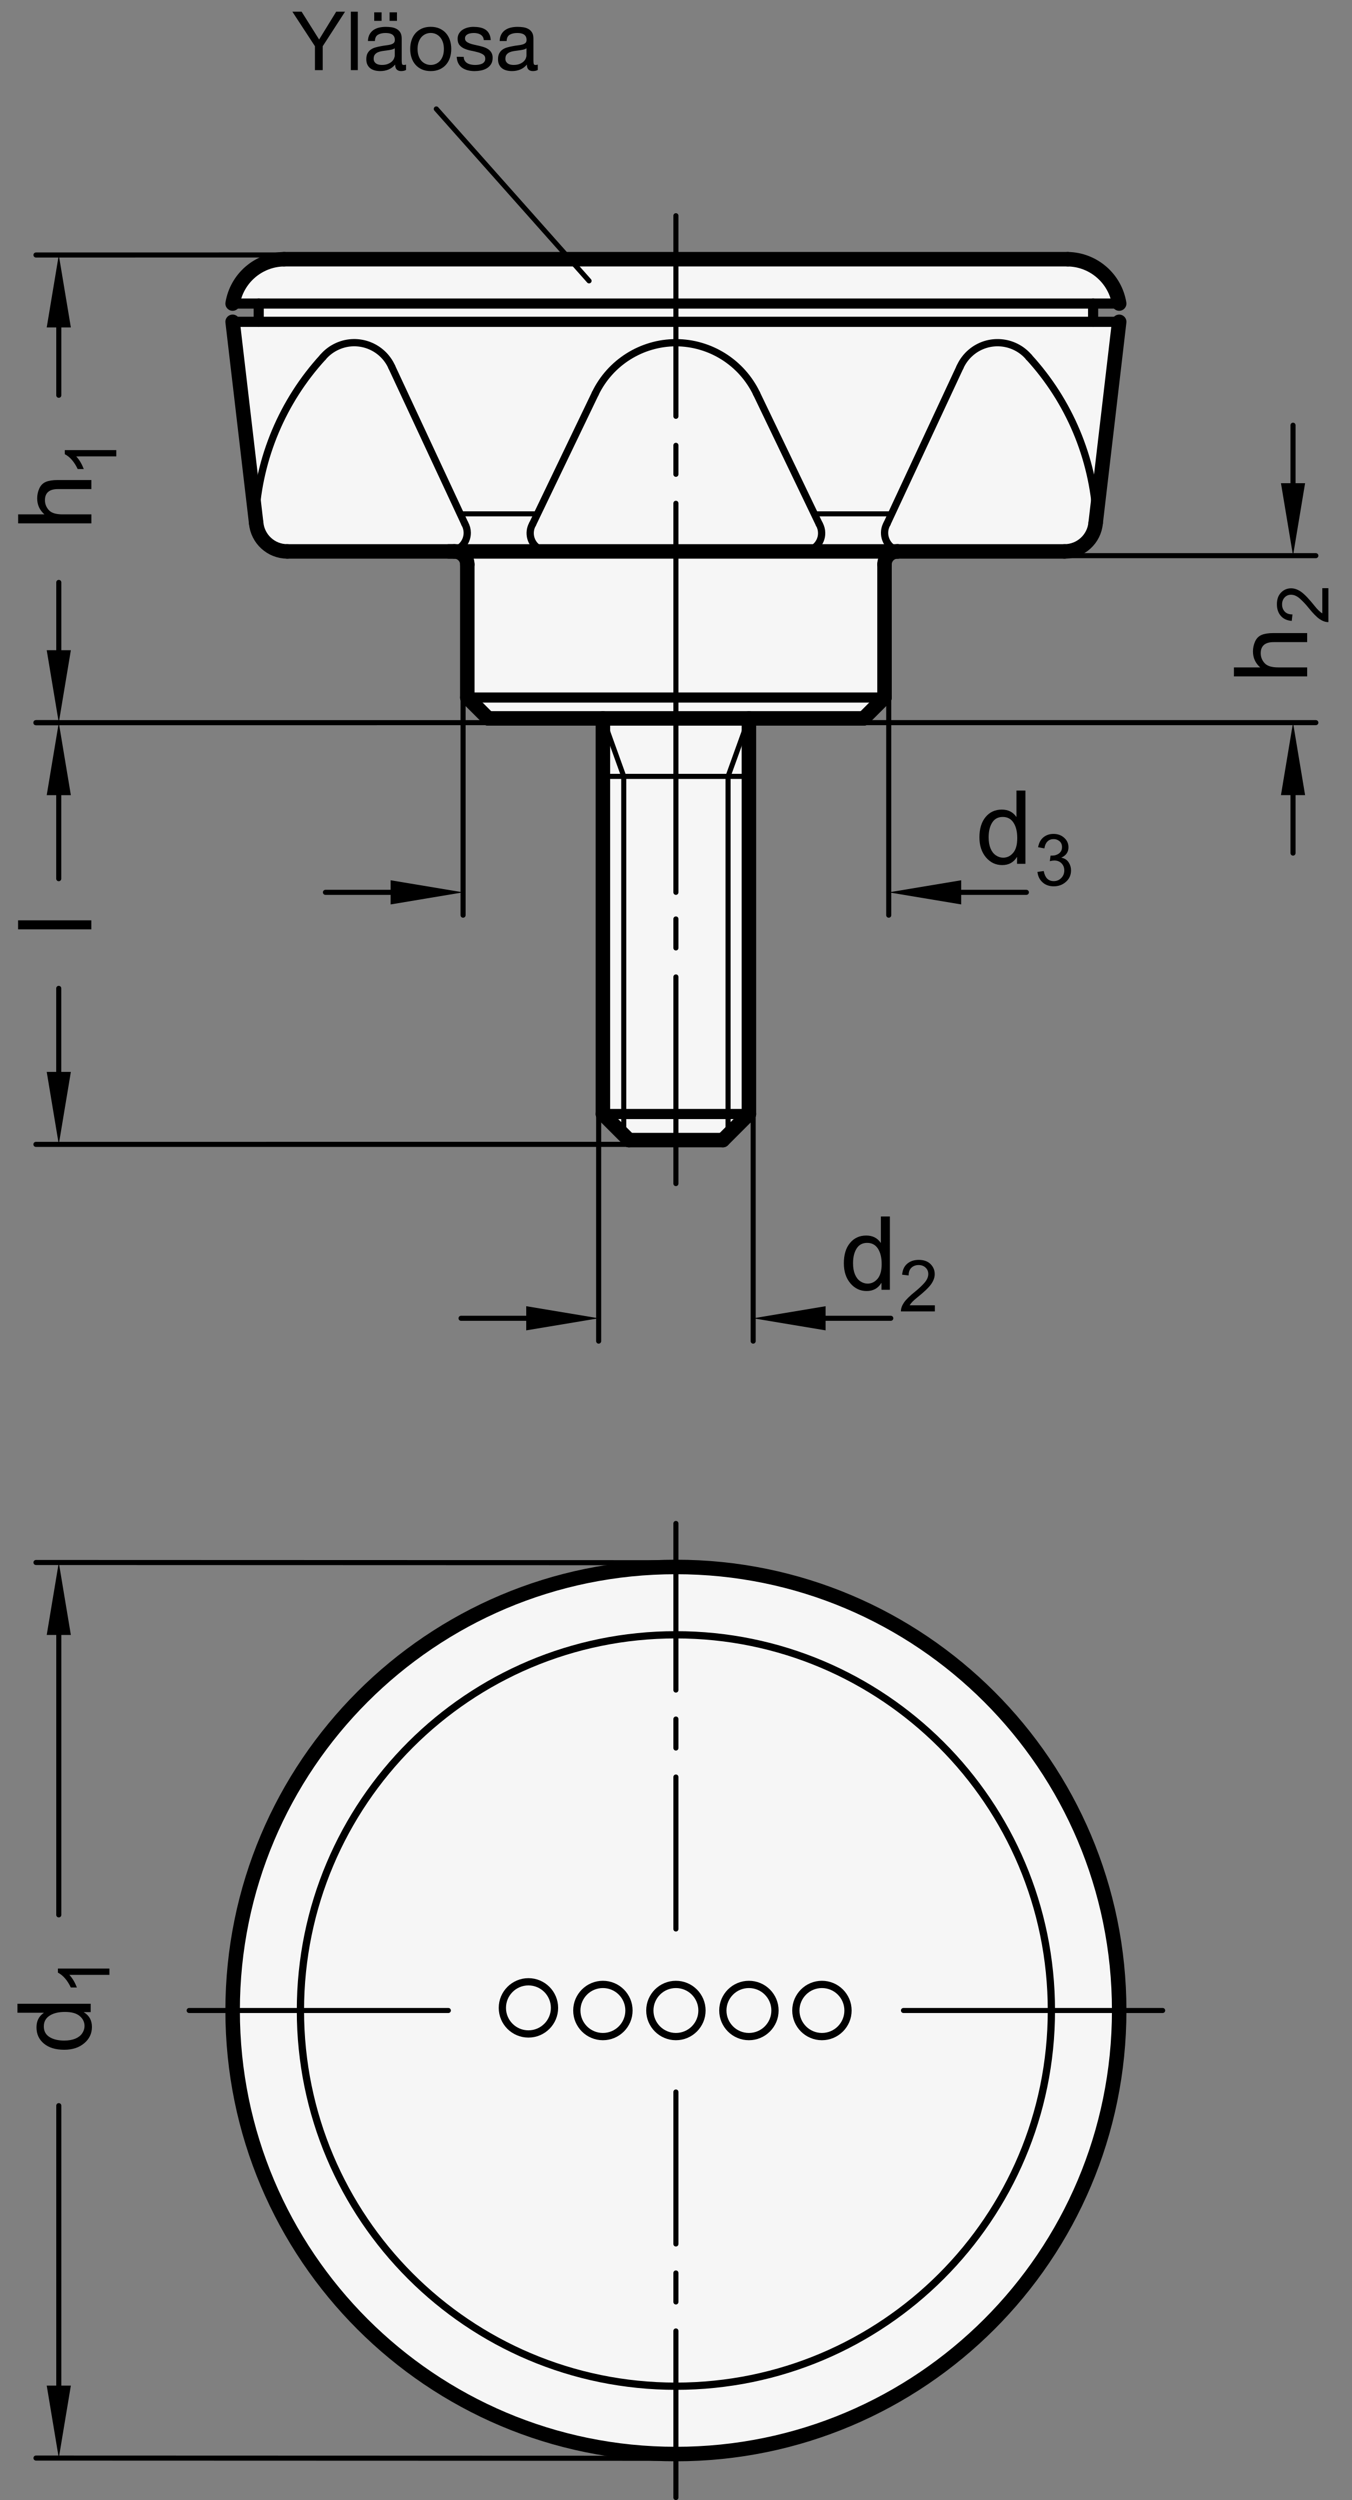 <?xml version="1.0" encoding="utf-8"?>
<!-- Generator: Adobe Illustrator 19.1.0, SVG Export Plug-In . SVG Version: 6.00 Build 0)  -->
<svg version="1.1" xmlns="http://www.w3.org/2000/svg" xmlns:xlink="http://www.w3.org/1999/xlink" x="0px" y="0px"
	 viewBox="0 0 132.278 244.457" enable-background="new 0 0 132.278 244.457" xml:space="preserve">
<rect x="0" y="0" width="132.278" height="244.457" fill="#808080" stroke="none"/>
<g id="MD_x5F_3_x5F_FUELLUNG_x5F_WS">
	<g id="POLYLINE_2_">
		<path fill="#FFFFFF" d="M86.54,55.194c0-0.704,0.571-1.276,1.276-1.276h16.334c1.585,0,2.908-1.21,3.049-2.789l2.302-19.661
			h-2.551v-1.786h2.551c-0.409-2.471-2.525-4.296-5.029-4.337H66.13H27.789c-2.504,0.041-4.62,1.866-5.029,4.337h2.551v1.786H22.76
			l2.302,19.661c0.141,1.579,1.464,2.789,3.049,2.789h16.334c0.704,0,1.276,0.571,1.276,1.276v13.011l2.041,2.041h11.225v38.682
			l2.551,2.551h9.184l2.551-2.551V70.246h11.225l2.041-2.041V55.194z"/>
	</g>
	<g id="POLYLINE_3_">
		<path fill="#FFFFFF" d="M66.465,239.955c23.952-0.185,43.219-19.751,43.034-43.703c-0.182-23.544-19.114-42.642-42.655-43.03
			c-23.949-0.394-43.684,18.701-44.078,42.65c-0.394,23.949,18.701,43.684,42.65,44.078
			C65.766,239.957,66.115,239.958,66.465,239.955z"/>
	</g>
</g>
<g id="MD_x5F_3_x5F_FUELLUNG_x5F_GR">
	<g id="POLYLINE">
		<path fill="#F6F6F6" d="M66.465,239.955c23.952-0.185,43.219-19.751,43.034-43.703c-0.182-23.544-19.114-42.642-42.655-43.03
			c-23.949-0.394-43.684,18.701-44.078,42.65c-0.394,23.949,18.701,43.684,42.65,44.078
			C65.766,239.957,66.115,239.958,66.465,239.955z"/>
	</g>
	<g id="POLYLINE_1_">
		<path fill="#F6F6F6" d="M86.54,55.194c0-0.704,0.571-1.276,1.276-1.276h16.334c1.585,0,2.908-1.21,3.049-2.789l2.302-19.661
			h-2.551v-1.786h2.551c-0.409-2.471-2.525-4.296-5.029-4.337H66.13H27.789c-2.504,0.041-4.62,1.866-5.029,4.337h2.551v1.786H22.76
			l2.302,19.661c0.141,1.579,1.464,2.789,3.049,2.789h16.334c0.704,0,1.276,0.571,1.276,1.276v13.011l2.041,2.041h11.225v38.682
			l2.551,2.551h9.184l2.551-2.551V70.246h11.225l2.041-2.041V55.194z"/>
	</g>
</g>
<g id="MD_x5F_1_x5F_050">
	<g id="CIRCLE">
		
			<path fill="none" stroke="#000000" stroke-width="0.709" stroke-linecap="round" stroke-linejoin="round" stroke-miterlimit="10" d="
			M29.393,196.587c0-20.289,16.448-36.737,36.737-36.737s36.737,16.448,36.737,36.737s-16.448,36.737-36.737,36.737
			S29.393,216.876,29.393,196.587L29.393,196.587z"/>
	</g>
	<g id="CIRCLE_1_">
		
			<path fill="none" stroke="#000000" stroke-width="0.709" stroke-linecap="round" stroke-linejoin="round" stroke-miterlimit="10" d="
			M63.579,196.587c0-1.409,1.142-2.551,2.551-2.551c1.409,0,2.551,1.142,2.551,2.551c0,1.409-1.142,2.551-2.551,2.551
			C64.721,199.138,63.579,197.996,63.579,196.587L63.579,196.587z"/>
	</g>
	<g id="CIRCLE_2_">
		
			<path fill="none" stroke="#000000" stroke-width="0.709" stroke-linecap="round" stroke-linejoin="round" stroke-miterlimit="10" d="
			M49.15,196.33c0-1.409,1.142-2.551,2.551-2.551c1.409,0,2.551,1.142,2.551,2.551s-1.142,2.551-2.551,2.551
			C50.292,198.881,49.15,197.739,49.15,196.33L49.15,196.33z"/>
	</g>
	<g id="CIRCLE_3_">
		
			<path fill="none" stroke="#000000" stroke-width="0.709" stroke-linecap="round" stroke-linejoin="round" stroke-miterlimit="10" d="
			M56.436,196.587c0-1.409,1.142-2.551,2.551-2.551c1.409,0,2.551,1.142,2.551,2.551c0,1.409-1.142,2.551-2.551,2.551
			C57.578,199.138,56.436,197.996,56.436,196.587L56.436,196.587z"/>
	</g>
	<g id="CIRCLE_4_">
		
			<path fill="none" stroke="#000000" stroke-width="0.709" stroke-linecap="round" stroke-linejoin="round" stroke-miterlimit="10" d="
			M70.722,196.587c0-1.409,1.142-2.551,2.551-2.551c1.409,0,2.551,1.142,2.551,2.551c0,1.409-1.142,2.551-2.551,2.551
			C71.864,199.138,70.722,197.996,70.722,196.587L70.722,196.587z"/>
	</g>
	<g id="CIRCLE_5_">
		
			<path fill="none" stroke="#000000" stroke-width="0.709" stroke-linecap="round" stroke-linejoin="round" stroke-miterlimit="10" d="
			M77.866,196.587c0-1.409,1.142-2.551,2.551-2.551s2.551,1.142,2.551,2.551c0,1.409-1.142,2.551-2.551,2.551
			S77.866,197.996,77.866,196.587L77.866,196.587z"/>
	</g>
	<g id="ARC">
		
			<path fill="none" stroke="#000000" stroke-width="0.709" stroke-linecap="round" stroke-linejoin="round" stroke-miterlimit="10" d="
			M31.589,34.931c-3.937,4.3-6.265,9.829-6.591,15.65"/>
	</g>
	<g id="ARC_1_">
		
			<path fill="none" stroke="#000000" stroke-width="0.709" stroke-linecap="round" stroke-linejoin="round" stroke-miterlimit="10" d="
			M38.332,35.885c-0.909-2.028-3.29-2.936-5.319-2.026c-0.549,0.246-1.036,0.612-1.425,1.071"/>
	</g>
	<g id="LINE_4_">
		
			<line fill="none" stroke="#000000" stroke-width="0.709" stroke-linecap="round" stroke-linejoin="round" stroke-miterlimit="10" x1="38.332" y1="35.885" x2="45.476" y2="51.204"/>
	</g>
	<g id="ARC_2_">
		
			<path fill="none" stroke="#000000" stroke-width="0.709" stroke-linecap="round" stroke-linejoin="round" stroke-miterlimit="10" d="
			M66.13,33.509c-3.365,0.009-6.43,1.94-7.89,4.972"/>
	</g>
	<g id="ARC_3_">
		
			<path fill="none" stroke="#000000" stroke-width="0.709" stroke-linecap="round" stroke-linejoin="round" stroke-miterlimit="10" d="
			M43.919,53.918c1.001-0.01,1.805-0.829,1.796-1.83c-0.003-0.31-0.085-0.615-0.24-0.884"/>
	</g>
	<g id="ARC_4_">
		
			<path fill="none" stroke="#000000" stroke-width="0.709" stroke-linecap="round" stroke-linejoin="round" stroke-miterlimit="10" d="
			M52.107,51.246c-0.489,0.856-0.192,1.947,0.665,2.437c0.263,0.15,0.56,0.231,0.863,0.235"/>
	</g>
	<g id="LINE_5_">
		
			<line fill="none" stroke="#000000" stroke-width="0.709" stroke-linecap="round" stroke-linejoin="round" stroke-miterlimit="10" x1="52.107" y1="51.246" x2="58.24" y2="38.481"/>
	</g>
	<g id="LINE_8_">
		
			<line fill="none" stroke="#000000" stroke-width="0.709" stroke-linecap="round" stroke-linejoin="round" stroke-miterlimit="10" x1="80.153" y1="51.246" x2="74.02" y2="38.481"/>
	</g>
	<g id="ARC_5_">
		
			<path fill="none" stroke="#000000" stroke-width="0.709" stroke-linecap="round" stroke-linejoin="round" stroke-miterlimit="10" d="
			M78.626,53.918c0.986-0.013,1.776-0.823,1.763-1.809c-0.004-0.303-0.085-0.6-0.235-0.863"/>
	</g>
	<g id="ARC_6_">
		
			<path fill="none" stroke="#000000" stroke-width="0.709" stroke-linecap="round" stroke-linejoin="round" stroke-miterlimit="10" d="
			M86.785,51.204c-0.498,0.869-0.197,1.977,0.672,2.474c0.269,0.154,0.574,0.237,0.884,0.24"/>
	</g>
	<g id="ARC_7_">
		
			<path fill="none" stroke="#000000" stroke-width="0.709" stroke-linecap="round" stroke-linejoin="round" stroke-miterlimit="10" d="
			M74.02,38.481c-1.46-3.032-4.525-4.963-7.89-4.972"/>
	</g>
	<g id="LINE_9_">
		
			<line fill="none" stroke="#000000" stroke-width="0.709" stroke-linecap="round" stroke-linejoin="round" stroke-miterlimit="10" x1="93.928" y1="35.885" x2="86.785" y2="51.204"/>
	</g>
	<g id="ARC_8_">
		
			<path fill="none" stroke="#000000" stroke-width="0.709" stroke-linecap="round" stroke-linejoin="round" stroke-miterlimit="10" d="
			M100.672,34.931c-1.437-1.696-3.976-1.907-5.672-0.47c-0.459,0.389-0.825,0.876-1.071,1.425"/>
	</g>
	<g id="ARC_9_">
		
			<path fill="none" stroke="#000000" stroke-width="0.709" stroke-linecap="round" stroke-linejoin="round" stroke-miterlimit="10" d="
			M107.262,50.581c-0.325-5.821-2.654-11.35-6.591-15.65"/>
	</g>
</g>
<g id="MD_x5F_1_x5F_070">
	<g id="LINE">
		
			<line fill="none" stroke="#000000" stroke-width="0.992" stroke-linecap="round" stroke-linejoin="round" stroke-miterlimit="10" x1="45.721" y1="68.205" x2="66.13" y2="68.205"/>
	</g>
	<g id="LINE_1_">
		
			<line fill="none" stroke="#000000" stroke-width="0.992" stroke-linecap="round" stroke-linejoin="round" stroke-miterlimit="10" x1="25.311" y1="29.682" x2="25.311" y2="31.468"/>
	</g>
	<g id="LINE_2_">
		
			<line fill="none" stroke="#000000" stroke-width="0.992" stroke-linecap="round" stroke-linejoin="round" stroke-miterlimit="10" x1="66.13" y1="29.682" x2="22.76" y2="29.682"/>
	</g>
	<g id="LINE_3_">
		
			<line fill="none" stroke="#000000" stroke-width="0.992" stroke-linecap="round" stroke-linejoin="round" stroke-miterlimit="10" x1="66.13" y1="31.468" x2="22.76" y2="31.468"/>
	</g>
	<g id="LINE_10_">
		
			<line fill="none" stroke="#000000" stroke-width="0.992" stroke-linecap="round" stroke-linejoin="round" stroke-miterlimit="10" x1="66.13" y1="31.468" x2="109.5" y2="31.468"/>
	</g>
	<g id="LINE_11_">
		
			<line fill="none" stroke="#000000" stroke-width="0.992" stroke-linecap="round" stroke-linejoin="round" stroke-miterlimit="10" x1="66.13" y1="29.682" x2="109.5" y2="29.682"/>
	</g>
	<g id="LINE_12_">
		
			<line fill="none" stroke="#000000" stroke-width="0.992" stroke-linecap="round" stroke-linejoin="round" stroke-miterlimit="10" x1="106.949" y1="29.682" x2="106.949" y2="31.468"/>
	</g>
	<g id="LINE_13_">
		
			<line fill="none" stroke="#000000" stroke-width="0.992" stroke-linecap="round" stroke-linejoin="round" stroke-miterlimit="10" x1="86.54" y1="68.205" x2="66.13" y2="68.205"/>
	</g>
	<g id="LINE_42_">
		
			<line fill="none" stroke="#000000" stroke-width="0.992" stroke-linecap="round" stroke-linejoin="round" stroke-miterlimit="10" x1="58.987" y1="108.928" x2="73.273" y2="108.928"/>
	</g>
</g>
<g id="MD_x5F_1_x5F_035">
	<g id="LINE_6_">
		
			<line fill="none" stroke="#000000" stroke-width="0.496" stroke-linecap="round" stroke-linejoin="round" stroke-miterlimit="10" x1="45.028" y1="50.244" x2="52.536" y2="50.244"/>
	</g>
	<g id="LINE_7_">
		
			<line fill="none" stroke="#000000" stroke-width="0.496" stroke-linecap="round" stroke-linejoin="round" stroke-miterlimit="10" x1="87.232" y1="50.244" x2="79.724" y2="50.244"/>
	</g>
	<g id="LINE_43_">
		
			<line fill="none" stroke="#000000" stroke-width="0.496" stroke-linecap="round" stroke-linejoin="round" stroke-miterlimit="10" x1="61.028" y1="110.969" x2="61.028" y2="75.915"/>
	</g>
	<g id="LINE_44_">
		
			<line fill="none" stroke="#000000" stroke-width="0.496" stroke-linecap="round" stroke-linejoin="round" stroke-miterlimit="10" x1="61.028" y1="75.915" x2="58.987" y2="70.246"/>
	</g>
	<g id="LINE_45_">
		
			<line fill="none" stroke="#000000" stroke-width="0.496" stroke-linecap="round" stroke-linejoin="round" stroke-miterlimit="10" x1="71.232" y1="110.969" x2="71.232" y2="75.915"/>
	</g>
	<g id="LINE_46_">
		
			<line fill="none" stroke="#000000" stroke-width="0.496" stroke-linecap="round" stroke-linejoin="round" stroke-miterlimit="10" x1="71.232" y1="75.915" x2="73.273" y2="70.246"/>
	</g>
	<g id="LINE_47_">
		
			<line fill="none" stroke="#000000" stroke-width="0.496" stroke-linecap="round" stroke-linejoin="round" stroke-miterlimit="10" x1="58.987" y1="75.915" x2="73.273" y2="75.915"/>
	</g>
	<g id="LINE_56_">
		
			<line fill="none" stroke="#000000" stroke-width="0.496" stroke-linecap="round" stroke-linejoin="round" stroke-miterlimit="10" x1="42.687" y1="10.651" x2="57.632" y2="27.462"/>
	</g>
</g>
<g id="MD_x5F_2_x5F_BEMASSUNG">
	<g id="LINE_14_">
		
			<line stroke="#000000" stroke-width="0.496" stroke-linecap="round" stroke-linejoin="round" stroke-miterlimit="10" x1="27.789" y1="24.93" x2="3.52" y2="24.934"/>
	</g>
	<g id="LINE_15_">
		
			<line stroke="#000000" stroke-width="0.496" stroke-linecap="round" stroke-linejoin="round" stroke-miterlimit="10" x1="5.752" y1="64.286" x2="5.752" y2="56.947"/>
	</g>
	<g id="LINE_16_">
		
			<line stroke="#000000" stroke-width="0.496" stroke-linecap="round" stroke-linejoin="round" stroke-miterlimit="10" x1="5.752" y1="31.312" x2="5.752" y2="38.65"/>
	</g>
	<g id="LINE_17_">
		
			<line stroke="#000000" stroke-width="0.496" stroke-linecap="round" stroke-linejoin="round" stroke-miterlimit="10" x1="104.149" y1="54.333" x2="128.74" y2="54.333"/>
	</g>
	<g id="LINE_18_">
		
			<line stroke="#000000" stroke-width="0.496" stroke-linecap="round" stroke-linejoin="round" stroke-miterlimit="10" x1="126.508" y1="47.955" x2="126.508" y2="41.577"/>
	</g>
	<g id="LINE_19_">
		
			<line stroke="#000000" stroke-width="0.496" stroke-linecap="round" stroke-linejoin="round" stroke-miterlimit="10" x1="126.508" y1="77.038" x2="126.508" y2="83.416"/>
	</g>
	<g id="TEXT">
		<g>
			<path d="M8.941,46.938v0.884H5.667c-0.424,0-0.741,0.091-0.953,0.274s-0.317,0.455-0.317,0.816c0,0.359,0.124,0.679,0.374,0.96
				c0.249,0.282,0.694,0.423,1.336,0.423h2.835v0.88H1.776v-0.88h2.571c-0.473-0.417-0.709-0.938-0.709-1.564
				c0-0.335,0.068-0.656,0.205-0.963c0.137-0.306,0.347-0.521,0.631-0.645C4.757,47,5.152,46.938,5.657,46.938H8.941z"/>
		</g>
	</g>
	<g id="TEXT_1_">
		<g>
			<path d="M11.379,44.011v0.616H7.456c0.292,0.308,0.539,0.72,0.742,1.235H7.602c-0.34-0.709-0.76-1.193-1.262-1.451v-0.4H11.379z"
				/>
		</g>
	</g>
	<g id="TEXT_2_">
		<g>
			<path d="M127.89,61.902v0.884h-3.274c-0.424,0-0.741,0.091-0.953,0.274s-0.317,0.455-0.317,0.816c0,0.359,0.124,0.679,0.374,0.96
				c0.249,0.282,0.694,0.423,1.336,0.423h2.835v0.88h-7.165v-0.88h2.571c-0.473-0.417-0.709-0.938-0.709-1.564
				c0-0.335,0.068-0.656,0.205-0.963c0.137-0.306,0.347-0.521,0.631-0.645c0.283-0.124,0.678-0.186,1.183-0.186H127.89z"/>
		</g>
	</g>
	<g id="TEXT_3_">
		<g>
			<path d="M129.969,57.51v3.322c-0.283,0-0.569-0.099-0.858-0.296c-0.29-0.197-0.652-0.566-1.088-1.107
				c-0.265-0.331-0.543-0.626-0.833-0.886c-0.291-0.26-0.584-0.39-0.878-0.39c-0.253,0-0.462,0.09-0.628,0.269
				c-0.165,0.179-0.248,0.406-0.248,0.679c0,0.276,0.085,0.508,0.255,0.695s0.424,0.282,0.762,0.284l-0.072,0.633
				c-0.47-0.039-0.829-0.206-1.077-0.501c-0.249-0.295-0.373-0.67-0.373-1.124c0-0.493,0.136-0.876,0.408-1.151
				c0.272-0.275,0.602-0.413,0.987-0.413c0.321,0,0.647,0.116,0.977,0.347c0.33,0.232,0.771,0.693,1.322,1.384
				c0.29,0.362,0.54,0.603,0.749,0.722V57.51H129.969z"/>
		</g>
	</g>
	<g id="LINE_20_">
		
			<line stroke="#000000" stroke-width="0.496" stroke-linecap="round" stroke-linejoin="round" stroke-miterlimit="10" x1="66.13" y1="240.371" x2="3.52" y2="240.349"/>
	</g>
	<g id="LINE_21_">
		
			<line stroke="#000000" stroke-width="0.496" stroke-linecap="round" stroke-linejoin="round" stroke-miterlimit="10" x1="66.13" y1="152.802" x2="3.52" y2="152.78"/>
	</g>
	<g id="LINE_22_">
		
			<line stroke="#000000" stroke-width="0.496" stroke-linecap="round" stroke-linejoin="round" stroke-miterlimit="10" x1="5.752" y1="233.971" x2="5.752" y2="205.89"/>
	</g>
	<g id="LINE_23_">
		
			<line stroke="#000000" stroke-width="0.496" stroke-linecap="round" stroke-linejoin="round" stroke-miterlimit="10" x1="5.752" y1="159.158" x2="5.752" y2="187.238"/>
	</g>
	<g id="TEXT_4_">
		<g>
			<path d="M8.873,195.925v0.82h-0.66v0.02c0.521,0.316,0.782,0.793,0.782,1.432c0,0.636-0.252,1.166-0.755,1.592
				c-0.504,0.425-1.156,0.637-1.957,0.637c-0.838,0-1.499-0.199-1.984-0.601s-0.729-0.931-0.729-1.589
				c0-0.619,0.236-1.09,0.709-1.412v-0.02H1.708v-0.879H8.873z M8.271,198.105c0-0.385-0.157-0.711-0.474-0.979
				c-0.316-0.267-0.795-0.4-1.437-0.4c-0.633,0-1.136,0.122-1.511,0.367c-0.374,0.244-0.562,0.594-0.562,1.051
				c0,0.455,0.183,0.801,0.55,1.033c0.366,0.232,0.848,0.35,1.444,0.35c0.43,0,0.794-0.063,1.092-0.188s0.522-0.3,0.672-0.525
				C8.197,198.588,8.271,198.352,8.271,198.105z"/>
		</g>
	</g>
	<g id="TEXT_5_">
		<g>
			<path d="M10.706,192.484v0.616H6.782c0.292,0.308,0.539,0.72,0.742,1.235H6.929c-0.34-0.709-0.76-1.193-1.262-1.451v-0.4H10.706z
				"/>
		</g>
	</g>
	<g id="LINE_48_">
		
			<line stroke="#000000" stroke-width="0.496" stroke-linecap="round" stroke-linejoin="round" stroke-miterlimit="10" x1="66.13" y1="111.894" x2="3.515" y2="111.897"/>
	</g>
	<g id="LINE_49_">
		
			<line stroke="#000000" stroke-width="0.496" stroke-linecap="round" stroke-linejoin="round" stroke-miterlimit="10" x1="5.789" y1="70.664" x2="3.515" y2="70.664"/>
	</g>
	<g id="LINE_50_">
		
			<line stroke="#000000" stroke-width="0.496" stroke-linecap="round" stroke-linejoin="round" stroke-miterlimit="10" x1="5.747" y1="105.519" x2="5.747" y2="96.642"/>
	</g>
	<g id="LINE_51_">
		
			<line stroke="#000000" stroke-width="0.496" stroke-linecap="round" stroke-linejoin="round" stroke-miterlimit="10" x1="5.747" y1="77.042" x2="5.747" y2="85.919"/>
	</g>
	<g id="LINE_52_">
		
			<line stroke="#000000" stroke-width="0.496" stroke-linecap="round" stroke-linejoin="round" stroke-miterlimit="10" x1="73.688" y1="108.928" x2="73.688" y2="131.134"/>
	</g>
	<g id="LINE_53_">
		
			<line stroke="#000000" stroke-width="0.496" stroke-linecap="round" stroke-linejoin="round" stroke-miterlimit="10" x1="58.572" y1="108.928" x2="58.572" y2="131.134"/>
	</g>
	<g id="LINE_54_">
		
			<line stroke="#000000" stroke-width="0.496" stroke-linecap="round" stroke-linejoin="round" stroke-miterlimit="10" x1="45.306" y1="68.205" x2="45.306" y2="89.486"/>
	</g>
	<g id="LINE_55_">
		
			<line stroke="#000000" stroke-width="0.496" stroke-linecap="round" stroke-linejoin="round" stroke-miterlimit="10" x1="86.954" y1="68.205" x2="86.954" y2="89.486"/>
	</g>
	<g id="TEXT_6_">
		<g>
			<path d="M8.936,89.99v0.88H1.771v-0.88H8.936z"/>
		</g>
	</g>
	<g id="SOLID">
		<polygon points="4.571,159.867 5.752,152.78 6.933,159.867 		"/>
	</g>
	<g id="SOLID_1_">
		<polygon points="4.571,77.75 5.752,70.664 6.933,77.75 		"/>
	</g>
	<g id="SOLID_2_">
		<polygon points="4.571,233.263 5.752,240.35 6.933,233.263 		"/>
	</g>
	<g id="SOLID_3_">
		<polygon points="4.571,104.811 5.752,111.897 6.933,104.811 		"/>
	</g>
	<g id="SOLID_4_">
		<polygon points="4.571,63.577 5.752,70.664 6.933,63.577 		"/>
	</g>
	<g id="SOLID_5_">
		<polygon points="4.571,32.02 5.752,24.933 6.933,32.02 		"/>
	</g>
	<g id="SOLID_6_">
		<polygon points="125.327,77.747 126.508,70.66 127.689,77.747 		"/>
	</g>
	<g id="SOLID_7_">
		<polygon points="125.327,47.246 126.508,54.332 127.689,47.246 		"/>
	</g>
	<g id="SOLID_8_">
		<polygon points="38.219,88.435 45.306,87.253 38.219,86.072 		"/>
	</g>
	<g id="SOLID_9_">
		<polygon points="51.486,130.083 58.572,128.902 51.486,127.721 		"/>
	</g>
	<g id="SOLID_10_">
		<polygon points="80.775,130.083 73.688,128.902 80.775,127.721 		"/>
	</g>
	<g id="SOLID_11_">
		<polygon points="94.041,88.435 86.954,87.253 94.041,86.072 		"/>
	</g>
	<g id="TEXT_7_">
		<g>
			<path d="M100.328,84.465h-0.82v-0.66h-0.02c-0.316,0.521-0.794,0.782-1.433,0.782c-0.635,0-1.165-0.252-1.591-0.755
				c-0.425-0.504-0.638-1.156-0.638-1.957c0-0.838,0.2-1.499,0.602-1.984c0.4-0.485,0.93-0.729,1.588-0.729
				c0.619,0,1.09,0.236,1.413,0.709h0.02V77.3h0.879V84.465z M98.148,83.864c0.385,0,0.711-0.157,0.978-0.474
				c0.268-0.316,0.401-0.795,0.401-1.437c0-0.633-0.122-1.136-0.367-1.511c-0.244-0.374-0.595-0.562-1.051-0.562
				s-0.801,0.183-1.033,0.55c-0.233,0.366-0.35,0.848-0.35,1.444c0,0.43,0.063,0.794,0.188,1.092c0.125,0.298,0.3,0.522,0.525,0.672
				C97.665,83.79,97.901,83.864,98.148,83.864z"/>
		</g>
	</g>
	<g id="TEXT_8_">
		<g>
			<path d="M103.849,83.867c0.31,0.06,0.544,0.209,0.703,0.45c0.158,0.24,0.237,0.502,0.237,0.785c0,0.456-0.166,0.83-0.498,1.123
				c-0.331,0.294-0.729,0.44-1.191,0.44c-0.443,0-0.808-0.129-1.095-0.387c-0.288-0.258-0.455-0.599-0.503-1.023l0.615-0.085
				c0.062,0.33,0.174,0.578,0.337,0.742s0.378,0.246,0.646,0.246c0.287,0,0.53-0.101,0.73-0.303c0.199-0.202,0.299-0.448,0.299-0.74
				c0-0.281-0.091-0.514-0.271-0.698c-0.182-0.185-0.418-0.277-0.71-0.277c-0.119,0-0.264,0.021-0.435,0.065l0.071-0.541
				c0.164,0,0.295-0.008,0.391-0.023c0.096-0.017,0.202-0.055,0.321-0.116c0.118-0.062,0.217-0.15,0.294-0.266
				c0.078-0.115,0.116-0.258,0.116-0.43c0-0.248-0.082-0.441-0.248-0.578c-0.165-0.137-0.356-0.205-0.572-0.205
				c-0.249,0-0.451,0.079-0.607,0.236s-0.255,0.382-0.296,0.674l-0.616-0.113c0.08-0.436,0.256-0.762,0.528-0.979
				c0.272-0.216,0.599-0.324,0.978-0.324c0.417,0,0.766,0.126,1.045,0.378s0.419,0.561,0.419,0.925c0,0.468-0.229,0.805-0.688,1.01
				V83.867z"/>
		</g>
	</g>
	<g id="LINE_57_">
		
			<line stroke="#000000" stroke-width="0.496" stroke-linecap="round" stroke-linejoin="round" stroke-miterlimit="10" x1="48.693" y1="70.661" x2="3.52" y2="70.664"/>
	</g>
	<g id="LINE_58_">
		
			<line stroke="#000000" stroke-width="0.496" stroke-linecap="round" stroke-linejoin="round" stroke-miterlimit="10" x1="83.863" y1="70.66" x2="128.74" y2="70.66"/>
	</g>
	<g id="LINE_72_">
		
			<line stroke="#000000" stroke-width="0.496" stroke-linecap="round" stroke-linejoin="round" stroke-miterlimit="10" x1="94.041" y1="87.253" x2="100.419" y2="87.253"/>
	</g>
	<g id="LINE_73_">
		
			<line stroke="#000000" stroke-width="0.496" stroke-linecap="round" stroke-linejoin="round" stroke-miterlimit="10" x1="31.842" y1="87.253" x2="38.219" y2="87.253"/>
	</g>
	<g id="TEXT_9_">
		<g>
			<path d="M87.063,126.114h-0.82v-0.66h-0.02c-0.316,0.521-0.794,0.782-1.433,0.782c-0.635,0-1.165-0.252-1.591-0.755
				c-0.425-0.504-0.638-1.156-0.638-1.957c0-0.838,0.2-1.499,0.602-1.984c0.4-0.485,0.93-0.729,1.588-0.729
				c0.619,0,1.09,0.236,1.413,0.709h0.02v-2.571h0.879V126.114z M84.883,125.512c0.385,0,0.711-0.157,0.978-0.474
				c0.268-0.316,0.401-0.795,0.401-1.437c0-0.633-0.122-1.136-0.367-1.511c-0.244-0.374-0.595-0.562-1.051-0.562
				s-0.801,0.183-1.033,0.55c-0.233,0.366-0.35,0.848-0.35,1.444c0,0.43,0.063,0.794,0.188,1.092c0.125,0.298,0.3,0.522,0.525,0.672
				C84.399,125.438,84.636,125.512,84.883,125.512z"/>
		</g>
	</g>
	<g id="TEXT_10_">
		<g>
			<path d="M91.466,128.228h-3.322c0-0.283,0.099-0.569,0.296-0.858c0.197-0.29,0.566-0.652,1.106-1.088
				c0.331-0.265,0.626-0.543,0.887-0.833c0.26-0.291,0.39-0.584,0.39-0.878c0-0.253-0.09-0.462-0.269-0.628
				c-0.179-0.165-0.405-0.248-0.679-0.248c-0.276,0-0.508,0.085-0.695,0.255c-0.187,0.17-0.281,0.424-0.283,0.762l-0.633-0.072
				c0.038-0.47,0.205-0.829,0.501-1.077c0.295-0.249,0.67-0.373,1.124-0.373c0.492,0,0.876,0.136,1.15,0.408
				c0.275,0.272,0.413,0.602,0.413,0.987c0,0.321-0.116,0.647-0.348,0.977c-0.231,0.33-0.692,0.771-1.384,1.322
				c-0.362,0.29-0.604,0.54-0.722,0.749h2.467V128.228z"/>
		</g>
	</g>
	<g id="LINE_74_">
		
			<line stroke="#000000" stroke-width="0.496" stroke-linecap="round" stroke-linejoin="round" stroke-miterlimit="10" x1="80.775" y1="128.902" x2="87.153" y2="128.902"/>
	</g>
	<g id="LINE_75_">
		
			<line stroke="#000000" stroke-width="0.496" stroke-linecap="round" stroke-linejoin="round" stroke-miterlimit="10" x1="45.108" y1="128.902" x2="51.486" y2="128.902"/>
	</g>
</g>
<g id="MD_x5F_1_x5F_100">
	<g id="LINE_24_">
		
			<line fill="none" stroke="#000000" stroke-width="1.417" stroke-linecap="round" stroke-linejoin="round" stroke-miterlimit="10" x1="43.919" y1="53.918" x2="87.815" y2="53.918"/>
	</g>
	<g id="ARC_10_">
		
			<path fill="none" stroke="#000000" stroke-width="1.417" stroke-linecap="round" stroke-linejoin="round" stroke-miterlimit="10" d="
			M87.815,53.918c-0.704,0-1.276,0.571-1.276,1.276"/>
	</g>
	<g id="ARC_11_">
		
			<path fill="none" stroke="#000000" stroke-width="1.417" stroke-linecap="round" stroke-linejoin="round" stroke-miterlimit="10" d="
			M45.721,55.194c0-0.704-0.571-1.276-1.276-1.276"/>
	</g>
	<g id="LINE_25_">
		
			<line fill="none" stroke="#000000" stroke-width="1.417" stroke-linecap="round" stroke-linejoin="round" stroke-miterlimit="10" x1="104.149" y1="53.918" x2="87.815" y2="53.918"/>
	</g>
	<g id="ARC_12_">
		
			<path fill="none" stroke="#000000" stroke-width="1.417" stroke-linecap="round" stroke-linejoin="round" stroke-miterlimit="10" d="
			M104.149,53.918c1.585,0,2.908-1.21,3.049-2.789"/>
	</g>
	<g id="LINE_26_">
		
			<line fill="none" stroke="#000000" stroke-width="1.417" stroke-linecap="round" stroke-linejoin="round" stroke-miterlimit="10" x1="66.13" y1="70.246" x2="84.499" y2="70.246"/>
	</g>
	<g id="LINE_27_">
		
			<line fill="none" stroke="#000000" stroke-width="1.417" stroke-linecap="round" stroke-linejoin="round" stroke-miterlimit="10" x1="86.54" y1="68.205" x2="86.54" y2="55.194"/>
	</g>
	<g id="LINE_28_">
		
			<line fill="none" stroke="#000000" stroke-width="1.417" stroke-linecap="round" stroke-linejoin="round" stroke-miterlimit="10" x1="86.54" y1="68.205" x2="84.499" y2="70.246"/>
	</g>
	<g id="LINE_29_">
		
			<line fill="none" stroke="#000000" stroke-width="1.417" stroke-linecap="round" stroke-linejoin="round" stroke-miterlimit="10" x1="109.5" y1="31.468" x2="107.198" y2="51.129"/>
	</g>
	<g id="ARC_13_">
		
			<path fill="none" stroke="#000000" stroke-width="1.417" stroke-linecap="round" stroke-linejoin="round" stroke-miterlimit="10" d="
			M109.5,29.682c-0.409-2.471-2.525-4.296-5.029-4.337"/>
	</g>
	<g id="LINE_30_">
		
			<line fill="none" stroke="#000000" stroke-width="1.417" stroke-linecap="round" stroke-linejoin="round" stroke-miterlimit="10" x1="66.13" y1="25.345" x2="104.471" y2="25.345"/>
	</g>
	<g id="LINE_31_">
		
			<line fill="none" stroke="#000000" stroke-width="1.417" stroke-linecap="round" stroke-linejoin="round" stroke-miterlimit="10" x1="66.13" y1="25.345" x2="27.789" y2="25.345"/>
	</g>
	<g id="ARC_14_">
		
			<path fill="none" stroke="#000000" stroke-width="1.417" stroke-linecap="round" stroke-linejoin="round" stroke-miterlimit="10" d="
			M27.789,25.345c-2.504,0.041-4.62,1.866-5.029,4.337"/>
	</g>
	<g id="LINE_32_">
		
			<line fill="none" stroke="#000000" stroke-width="1.417" stroke-linecap="round" stroke-linejoin="round" stroke-miterlimit="10" x1="22.76" y1="31.468" x2="25.062" y2="51.129"/>
	</g>
	<g id="LINE_33_">
		
			<line fill="none" stroke="#000000" stroke-width="1.417" stroke-linecap="round" stroke-linejoin="round" stroke-miterlimit="10" x1="45.721" y1="68.205" x2="47.762" y2="70.246"/>
	</g>
	<g id="LINE_34_">
		
			<line fill="none" stroke="#000000" stroke-width="1.417" stroke-linecap="round" stroke-linejoin="round" stroke-miterlimit="10" x1="45.721" y1="68.205" x2="45.721" y2="55.194"/>
	</g>
	<g id="LINE_35_">
		
			<line fill="none" stroke="#000000" stroke-width="1.417" stroke-linecap="round" stroke-linejoin="round" stroke-miterlimit="10" x1="66.13" y1="70.246" x2="47.762" y2="70.246"/>
	</g>
	<g id="ARC_15_">
		
			<path fill="none" stroke="#000000" stroke-width="1.417" stroke-linecap="round" stroke-linejoin="round" stroke-miterlimit="10" d="
			M25.062,51.129c0.141,1.579,1.464,2.789,3.049,2.789"/>
	</g>
	<g id="LINE_36_">
		
			<line fill="none" stroke="#000000" stroke-width="1.417" stroke-linecap="round" stroke-linejoin="round" stroke-miterlimit="10" x1="28.111" y1="53.918" x2="44.445" y2="53.918"/>
	</g>
	<g id="CIRCLE_6_">
		
			<path fill="none" stroke="#000000" stroke-width="1.417" stroke-linecap="round" stroke-linejoin="round" stroke-miterlimit="10" d="
			M22.76,196.587c0-23.953,19.417-43.37,43.37-43.37s43.37,19.417,43.37,43.37s-19.417,43.37-43.37,43.37
			S22.76,220.539,22.76,196.587L22.76,196.587z"/>
	</g>
	<g id="LINE_37_">
		
			<line fill="none" stroke="#000000" stroke-width="1.417" stroke-linecap="round" stroke-linejoin="round" stroke-miterlimit="10" x1="58.987" y1="70.246" x2="58.987" y2="108.928"/>
	</g>
	<g id="LINE_38_">
		
			<line fill="none" stroke="#000000" stroke-width="1.417" stroke-linecap="round" stroke-linejoin="round" stroke-miterlimit="10" x1="61.538" y1="111.479" x2="70.722" y2="111.479"/>
	</g>
	<g id="LINE_39_">
		
			<line fill="none" stroke="#000000" stroke-width="1.417" stroke-linecap="round" stroke-linejoin="round" stroke-miterlimit="10" x1="73.273" y1="108.928" x2="73.273" y2="70.246"/>
	</g>
	<g id="LINE_40_">
		
			<line fill="none" stroke="#000000" stroke-width="1.417" stroke-linecap="round" stroke-linejoin="round" stroke-miterlimit="10" x1="58.987" y1="108.928" x2="61.538" y2="111.479"/>
	</g>
	<g id="LINE_41_">
		
			<line fill="none" stroke="#000000" stroke-width="1.417" stroke-linecap="round" stroke-linejoin="round" stroke-miterlimit="10" x1="70.722" y1="111.479" x2="73.273" y2="108.928"/>
	</g>
</g>
<g id="MD_x5F_2_x5F_MITTELLINIE">
	<g id="LINE_59_">
		<path d="M66.13,244.457c-0.137,0-0.248-0.111-0.248-0.248v-16.289c0-0.137,0.111-0.248,0.248-0.248s0.248,0.111,0.248,0.248
			v16.289C66.378,244.345,66.267,244.457,66.13,244.457z"/>
	</g>
	<g id="LINE_60_">
		<path d="M66.13,225.333c-0.137,0-0.248-0.111-0.248-0.248v-2.835c0-0.137,0.111-0.248,0.248-0.248s0.248,0.111,0.248,0.248v2.835
			C66.378,225.222,66.267,225.333,66.13,225.333z"/>
	</g>
	<g id="LINE_61_">
		<path d="M66.13,219.664c-0.137,0-0.248-0.111-0.248-0.248v-14.86c0-0.137,0.111-0.248,0.248-0.248s0.248,0.111,0.248,0.248v14.86
			C66.378,219.552,66.267,219.664,66.13,219.664z"/>
	</g>
	<g id="LINE_62_">
		<path d="M113.752,196.834H88.396c-0.137,0-0.248-0.111-0.248-0.248s0.111-0.248,0.248-0.248h25.356
			c0.137,0,0.248,0.111,0.248,0.248S113.889,196.834,113.752,196.834z"/>
	</g>
	<g id="LINE_63_">
		<path d="M66.13,188.866c-0.137,0-0.248-0.111-0.248-0.248v-14.86c0-0.137,0.111-0.248,0.248-0.248s0.248,0.111,0.248,0.248v14.86
			C66.378,188.754,66.267,188.866,66.13,188.866z"/>
	</g>
	<g id="LINE_64_">
		<path d="M66.13,171.17c-0.137,0-0.248-0.111-0.248-0.248v-2.834c0-0.137,0.111-0.248,0.248-0.248s0.248,0.111,0.248,0.248v2.834
			C66.378,171.059,66.267,171.17,66.13,171.17z"/>
	</g>
	<g id="LINE_65_">
		<path d="M66.13,165.501c-0.137,0-0.248-0.111-0.248-0.248v-16.289c0-0.137,0.111-0.248,0.248-0.248s0.248,0.111,0.248,0.248
			v16.289C66.378,165.39,66.267,165.501,66.13,165.501z"/>
	</g>
	<g id="LINE_66_">
		<path d="M43.865,196.834H18.508c-0.137,0-0.248-0.111-0.248-0.248s0.111-0.248,0.248-0.248h25.357
			c0.137,0,0.248,0.111,0.248,0.248S44.002,196.834,43.865,196.834z"/>
	</g>
	<g id="LINE_67_">
		<path d="M66.13,115.979c-0.137,0-0.248-0.111-0.248-0.248V95.524c0-0.137,0.111-0.248,0.248-0.248s0.248,0.111,0.248,0.248v20.207
			C66.378,115.868,66.267,115.979,66.13,115.979z"/>
	</g>
	<g id="LINE_68_">
		<path d="M66.13,92.938c-0.137,0-0.248-0.111-0.248-0.248v-2.835c0-0.137,0.111-0.248,0.248-0.248s0.248,0.111,0.248,0.248v2.835
			C66.378,92.827,66.267,92.938,66.13,92.938z"/>
	</g>
	<g id="LINE_69_">
		<path d="M66.13,87.501c-0.137,0-0.248-0.111-0.248-0.248V49.211c0-0.137,0.111-0.248,0.248-0.248s0.248,0.111,0.248,0.248v38.042
			C66.378,87.391,66.267,87.501,66.13,87.501z"/>
	</g>
	<g id="LINE_70_">
		<path d="M66.13,46.625c-0.137,0-0.248-0.111-0.248-0.248v-2.834c0-0.137,0.111-0.248,0.248-0.248s0.248,0.111,0.248,0.248v2.834
			C66.378,46.514,66.267,46.625,66.13,46.625z"/>
	</g>
	<g id="LINE_71_">
		<path d="M66.13,40.956c-0.137,0-0.248-0.111-0.248-0.248V21.093c0-0.137,0.111-0.248,0.248-0.248s0.248,0.111,0.248,0.248v19.615
			C66.378,40.845,66.267,40.956,66.13,40.956z"/>
	</g>
</g>
<g id="MD_x5F_2_x5F_TEXT_x5F_FI">
	<g id="Oberteil_4_">
		<g>
			<path d="M31.574,4.52v2.336h-0.76V4.52l-2.208-3.376h0.904l1.712,2.72l1.672-2.72h0.864L31.574,4.52z"/>
			<path d="M34.326,1.144h0.68v5.712h-0.68V1.144z"/>
			<path d="M39.726,6.84c-0.123,0.074-0.285,0.111-0.488,0.111c-0.176,0-0.316-0.051-0.42-0.151
				c-0.104-0.102-0.156-0.265-0.156-0.488C38.476,6.535,38.258,6.698,38.01,6.8c-0.248,0.101-0.516,0.151-0.804,0.151
				c-0.187,0-0.364-0.021-0.532-0.063c-0.168-0.043-0.313-0.111-0.436-0.204c-0.123-0.094-0.22-0.213-0.292-0.36
				c-0.072-0.146-0.108-0.324-0.108-0.532c0-0.234,0.04-0.426,0.12-0.575c0.08-0.149,0.185-0.271,0.316-0.364
				c0.13-0.094,0.28-0.164,0.448-0.212s0.34-0.088,0.516-0.12c0.187-0.037,0.364-0.065,0.532-0.084
				c0.168-0.019,0.316-0.045,0.444-0.08c0.128-0.034,0.229-0.085,0.304-0.152c0.075-0.066,0.112-0.164,0.112-0.292
				c0-0.148-0.028-0.269-0.084-0.359c-0.056-0.091-0.128-0.16-0.216-0.208c-0.088-0.048-0.187-0.08-0.296-0.097
				c-0.109-0.016-0.217-0.023-0.324-0.023c-0.288,0-0.528,0.055-0.72,0.164s-0.296,0.315-0.312,0.62h-0.68
				c0.01-0.256,0.064-0.473,0.16-0.648c0.096-0.176,0.224-0.318,0.384-0.428c0.16-0.109,0.342-0.188,0.548-0.236
				c0.205-0.048,0.425-0.072,0.66-0.072c0.187,0,0.372,0.014,0.556,0.04c0.184,0.027,0.351,0.082,0.5,0.164
				c0.149,0.083,0.27,0.199,0.36,0.349c0.09,0.149,0.136,0.344,0.136,0.584v2.128c0,0.16,0.009,0.277,0.028,0.352
				c0.019,0.075,0.082,0.112,0.188,0.112c0.059,0,0.128-0.014,0.208-0.04V6.84z M38.622,4.72c-0.09,0.063-0.204,0.11-0.34,0.14
				c-0.136,0.029-0.28,0.054-0.432,0.072c-0.152,0.019-0.305,0.04-0.46,0.063c-0.155,0.024-0.293,0.063-0.416,0.116
				c-0.123,0.054-0.223,0.13-0.3,0.229c-0.078,0.099-0.116,0.233-0.116,0.403c0,0.112,0.023,0.207,0.068,0.284
				c0.045,0.077,0.104,0.14,0.176,0.188c0.072,0.048,0.156,0.082,0.252,0.104c0.096,0.021,0.197,0.032,0.304,0.032
				c0.224,0,0.416-0.03,0.576-0.092c0.16-0.062,0.291-0.139,0.392-0.232c0.102-0.093,0.176-0.194,0.224-0.304
				s0.072-0.212,0.072-0.309V4.72z M36.614,1.207h0.72v0.832h-0.72V1.207z M38.118,1.207h0.72v0.832h-0.72V1.207z"/>
			<path d="M40.134,4.791c0-0.304,0.042-0.588,0.128-0.852s0.213-0.493,0.384-0.688c0.171-0.195,0.38-0.349,0.628-0.461
				c0.248-0.111,0.537-0.168,0.868-0.168c0.325,0,0.613,0.057,0.864,0.168c0.25,0.112,0.461,0.266,0.632,0.461
				c0.17,0.194,0.299,0.424,0.384,0.688c0.085,0.264,0.128,0.548,0.128,0.852c0,0.305-0.043,0.587-0.128,0.849
				c-0.085,0.261-0.213,0.489-0.384,0.684c-0.171,0.195-0.381,0.349-0.632,0.46c-0.251,0.112-0.539,0.168-0.864,0.168
				c-0.331,0-0.62-0.056-0.868-0.168c-0.248-0.111-0.458-0.265-0.628-0.46c-0.17-0.194-0.298-0.423-0.384-0.684
				C40.177,5.378,40.134,5.096,40.134,4.791z M40.854,4.791c0,0.251,0.033,0.474,0.1,0.668c0.067,0.195,0.159,0.357,0.276,0.488
				c0.118,0.131,0.255,0.23,0.412,0.3s0.324,0.104,0.5,0.104c0.176,0,0.343-0.035,0.5-0.104s0.295-0.169,0.412-0.3
				s0.209-0.293,0.276-0.488c0.067-0.194,0.1-0.417,0.1-0.668c0-0.25-0.033-0.473-0.1-0.668c-0.066-0.194-0.159-0.358-0.276-0.491
				c-0.117-0.134-0.255-0.235-0.412-0.305s-0.324-0.104-0.5-0.104c-0.176,0-0.343,0.034-0.5,0.104s-0.294,0.171-0.412,0.305
				c-0.117,0.133-0.209,0.297-0.276,0.491C40.887,4.318,40.854,4.541,40.854,4.791z"/>
			<path d="M45.366,5.552c0.005,0.154,0.04,0.282,0.104,0.384c0.064,0.102,0.148,0.183,0.252,0.244s0.221,0.105,0.352,0.132
				c0.13,0.026,0.265,0.04,0.404,0.04c0.106,0,0.219-0.008,0.336-0.024c0.117-0.016,0.225-0.045,0.324-0.088
				c0.099-0.042,0.18-0.105,0.244-0.188c0.064-0.083,0.096-0.188,0.096-0.316c0-0.176-0.067-0.31-0.2-0.399
				c-0.133-0.091-0.3-0.164-0.5-0.221c-0.2-0.056-0.417-0.106-0.652-0.151c-0.235-0.046-0.452-0.109-0.652-0.192
				c-0.2-0.083-0.367-0.198-0.5-0.348s-0.2-0.357-0.2-0.624c0-0.208,0.047-0.387,0.14-0.536s0.213-0.271,0.36-0.364
				c0.146-0.093,0.312-0.162,0.496-0.208c0.184-0.045,0.367-0.068,0.548-0.068c0.229,0,0.444,0.021,0.644,0.061
				c0.2,0.04,0.376,0.109,0.528,0.208c0.152,0.099,0.273,0.231,0.364,0.399s0.144,0.378,0.16,0.629h-0.68
				c-0.011-0.134-0.045-0.244-0.104-0.332c-0.059-0.089-0.133-0.159-0.224-0.213c-0.091-0.053-0.19-0.092-0.3-0.115
				c-0.109-0.024-0.22-0.036-0.332-0.036c-0.102,0-0.204,0.008-0.308,0.023c-0.104,0.017-0.199,0.044-0.284,0.084
				c-0.085,0.04-0.155,0.095-0.208,0.164c-0.054,0.069-0.08,0.155-0.08,0.257c0,0.122,0.041,0.221,0.124,0.296
				c0.083,0.074,0.188,0.137,0.316,0.188s0.272,0.094,0.432,0.128c0.16,0.035,0.32,0.071,0.48,0.108
				c0.17,0.037,0.337,0.083,0.5,0.136c0.163,0.054,0.307,0.124,0.432,0.212c0.125,0.088,0.227,0.199,0.304,0.332
				c0.077,0.134,0.116,0.299,0.116,0.496c0,0.251-0.052,0.459-0.156,0.624s-0.24,0.299-0.408,0.4
				c-0.168,0.101-0.357,0.173-0.568,0.216c-0.21,0.042-0.42,0.063-0.628,0.063c-0.235,0-0.455-0.025-0.66-0.076
				c-0.205-0.05-0.388-0.13-0.548-0.239s-0.288-0.254-0.384-0.433c-0.096-0.179-0.149-0.396-0.16-0.651H45.366z"/>
			<path d="M52.614,6.84c-0.123,0.074-0.285,0.111-0.488,0.111c-0.176,0-0.316-0.051-0.42-0.151
				c-0.104-0.102-0.156-0.265-0.156-0.488c-0.187,0.224-0.404,0.387-0.652,0.488C50.65,6.9,50.382,6.951,50.094,6.951
				c-0.187,0-0.364-0.021-0.532-0.063c-0.168-0.043-0.313-0.111-0.436-0.204c-0.123-0.094-0.22-0.213-0.292-0.36
				c-0.072-0.146-0.108-0.324-0.108-0.532c0-0.234,0.04-0.426,0.12-0.575c0.08-0.149,0.185-0.271,0.316-0.364
				c0.13-0.094,0.28-0.164,0.448-0.212s0.34-0.088,0.516-0.12c0.187-0.037,0.364-0.065,0.532-0.084
				c0.168-0.019,0.316-0.045,0.444-0.08c0.128-0.034,0.229-0.085,0.304-0.152c0.075-0.066,0.112-0.164,0.112-0.292
				c0-0.148-0.028-0.269-0.084-0.359c-0.056-0.091-0.128-0.16-0.216-0.208c-0.088-0.048-0.187-0.08-0.296-0.097
				c-0.109-0.016-0.217-0.023-0.324-0.023c-0.288,0-0.528,0.055-0.72,0.164s-0.296,0.315-0.312,0.62h-0.68
				c0.01-0.256,0.064-0.473,0.16-0.648c0.096-0.176,0.224-0.318,0.384-0.428c0.16-0.109,0.342-0.188,0.548-0.236
				c0.205-0.048,0.425-0.072,0.66-0.072c0.187,0,0.372,0.014,0.556,0.04c0.184,0.027,0.351,0.082,0.5,0.164
				c0.149,0.083,0.27,0.199,0.36,0.349c0.09,0.149,0.136,0.344,0.136,0.584v2.128c0,0.16,0.009,0.277,0.028,0.352
				c0.019,0.075,0.082,0.112,0.188,0.112c0.059,0,0.128-0.014,0.208-0.04V6.84z M51.51,4.72c-0.09,0.063-0.204,0.11-0.34,0.14
				c-0.136,0.029-0.28,0.054-0.432,0.072c-0.152,0.019-0.305,0.04-0.46,0.063c-0.155,0.024-0.293,0.063-0.416,0.116
				c-0.123,0.054-0.223,0.13-0.3,0.229c-0.078,0.099-0.116,0.233-0.116,0.403c0,0.112,0.023,0.207,0.068,0.284
				c0.045,0.077,0.104,0.14,0.176,0.188c0.072,0.048,0.156,0.082,0.252,0.104c0.096,0.021,0.197,0.032,0.304,0.032
				c0.224,0,0.416-0.03,0.576-0.092c0.16-0.062,0.291-0.139,0.392-0.232c0.102-0.093,0.176-0.194,0.224-0.304
				s0.072-0.212,0.072-0.309V4.72z"/>
		</g>
	</g>
</g>
</svg>
